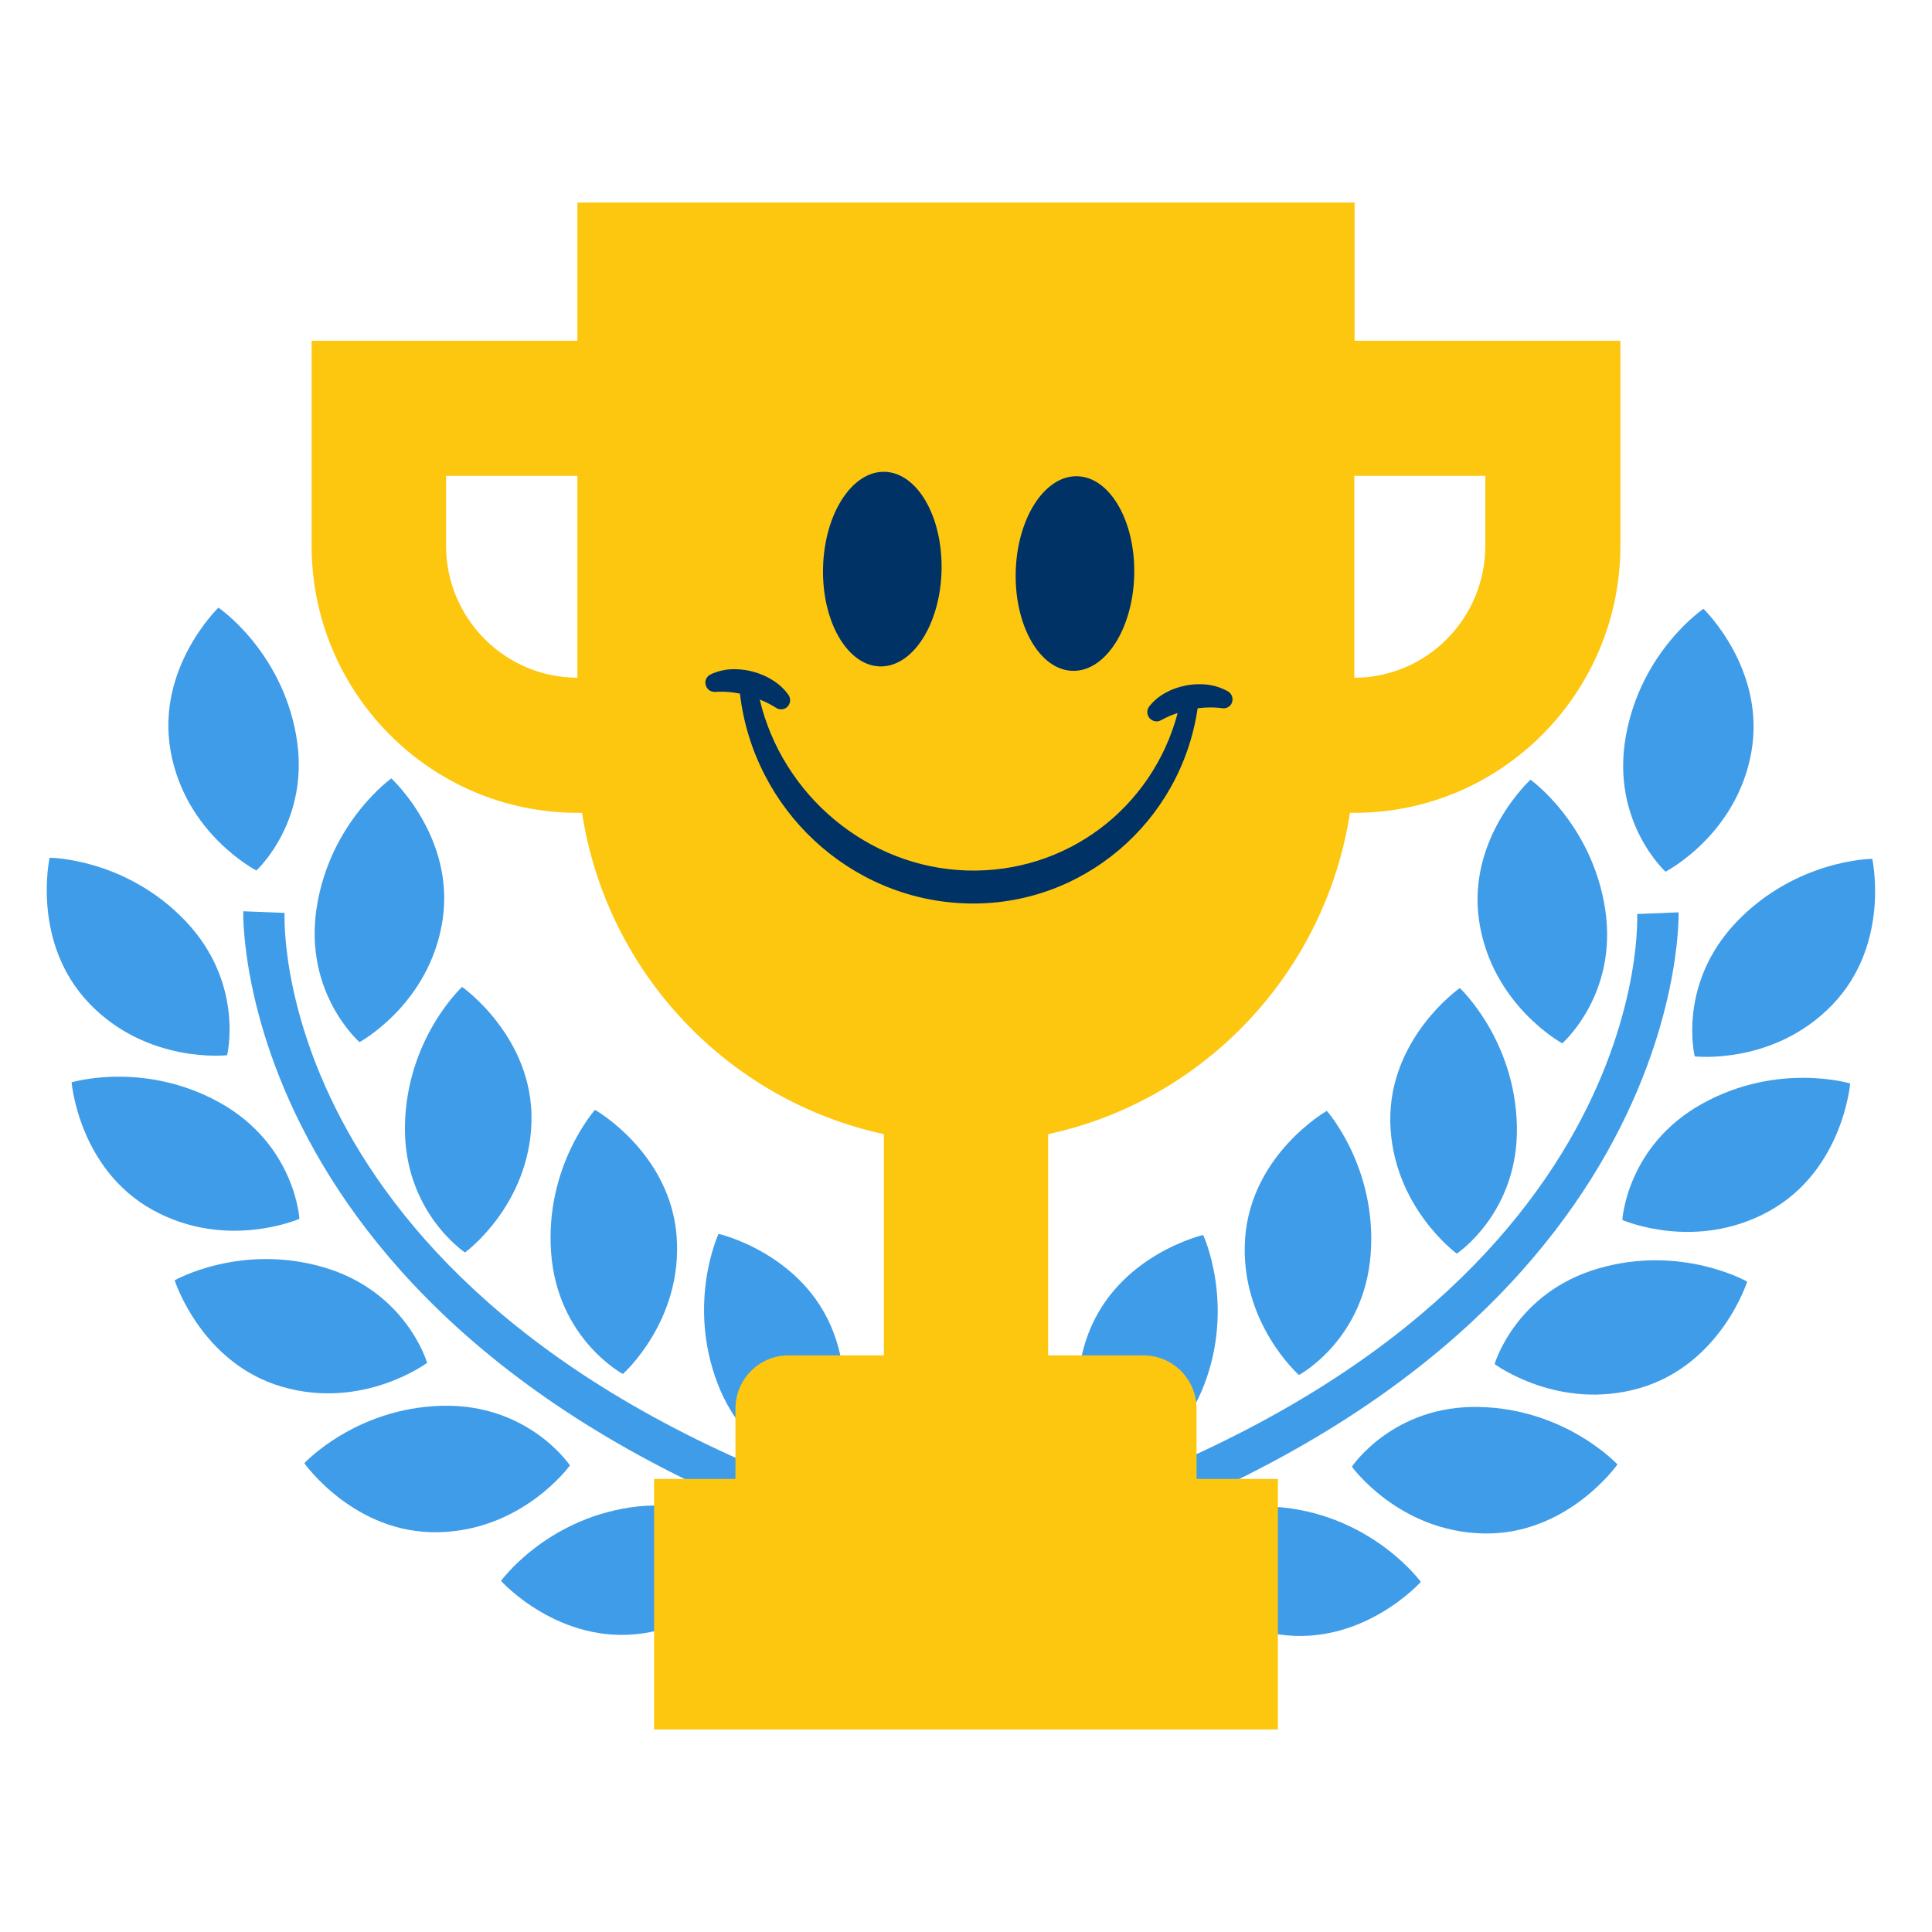 <svg width="124" height="124" viewBox="0 0 124 124" fill="none" xmlns="http://www.w3.org/2000/svg">
<path d="M14.576 67.726C14.576 67.726 15.719 63.097 11.879 59.086C8.024 55.067 3.184 55.052 3.184 55.052C3.184 55.052 1.98 60.487 5.732 64.404C9.481 68.31 14.576 67.726 14.576 67.726Z" fill="#3F9CE8"/>
<path d="M23.076 66.886C23.076 66.886 27.576 64.444 28.401 59.078C29.23 53.727 25.116 49.96 25.116 49.96C25.116 49.96 21.174 52.764 20.323 58.261C19.48 63.762 23.076 66.886 23.076 66.886Z" fill="#3F9CE8"/>
<path d="M29.846 80.388C29.846 80.388 33.992 77.37 34.113 71.949C34.222 66.536 29.656 63.342 29.656 63.342C29.656 63.342 26.111 66.627 25.991 72.194C25.87 77.757 29.846 80.388 29.846 80.388Z" fill="#3F9CE8"/>
<path d="M43.43 79.384C43.036 73.986 38.189 71.233 38.189 71.233C38.189 71.233 34.969 74.836 35.371 80.388C35.772 85.94 39.977 88.185 39.977 88.185C39.977 88.185 43.821 84.787 43.43 79.384Z" fill="#3F9CE8"/>
<path d="M52.707 94.916C52.707 94.916 55.419 90.568 53.488 85.498C51.557 80.432 46.118 79.191 46.118 79.191C46.118 79.191 44.071 83.578 46.049 88.78C48.035 93.974 52.707 94.916 52.707 94.916Z" fill="#3F9CE8"/>
<path d="M16.454 55.87C16.454 55.87 19.98 52.661 19.006 47.186C18.031 41.714 14.02 39.002 14.02 39.002C14.02 39.002 10.001 42.864 10.95 48.204C11.899 53.533 16.454 55.87 16.454 55.87Z" fill="#3F9CE8"/>
<path d="M19.218 78.227C19.218 78.227 18.948 73.464 14.094 70.763C9.228 68.069 4.596 69.467 4.596 69.467C4.596 69.467 5.048 75.019 9.786 77.651C14.532 80.282 19.218 78.227 19.218 78.227Z" fill="#3F9CE8"/>
<path d="M27.414 87.47C27.414 87.47 26.093 82.889 20.76 81.334C15.416 79.779 11.211 82.173 11.211 82.173C11.211 82.173 12.894 87.484 18.095 89.003C23.304 90.525 27.414 87.47 27.414 87.47Z" fill="#3F9CE8"/>
<path d="M36.58 94.055C36.58 94.055 33.937 90.091 28.381 90.226C22.818 90.361 19.533 93.912 19.533 93.912C19.533 93.912 22.745 98.475 28.159 98.34C33.579 98.216 36.58 94.055 36.58 94.055Z" fill="#3F9CE8"/>
<path d="M40.493 96.742C34.989 97.548 32.156 101.465 32.156 101.465C32.156 101.465 35.883 105.612 41.249 104.834C46.618 104.053 49.09 99.57 49.09 99.57C49.09 99.57 45.994 95.949 40.493 96.742Z" fill="#3F9CE8"/>
<path d="M18.266 58.593L15.613 58.487C15.605 58.779 14.945 87.524 58.32 100.483L59.08 97.942C17.777 85.601 18.219 59.684 18.266 58.593Z" fill="#3F9CE8"/>
<path d="M108.772 67.802C108.772 67.802 113.868 68.386 117.617 64.474C121.369 60.56 120.165 55.122 120.165 55.122C120.165 55.122 115.325 55.144 111.466 59.159C107.623 63.178 108.772 67.802 108.772 67.802Z" fill="#3F9CE8"/>
<path d="M94.941 59.155C95.766 64.517 100.267 66.963 100.267 66.963C100.267 66.963 103.859 63.842 103.023 58.345C102.172 52.844 98.23 50.044 98.23 50.044C98.23 50.044 94.116 53.804 94.941 59.155Z" fill="#3F9CE8"/>
<path d="M93.693 63.415C93.693 63.415 89.126 66.609 89.232 72.022C89.353 77.435 93.499 80.461 93.499 80.461C93.499 80.461 97.475 77.826 97.358 72.266C97.234 66.711 93.693 63.415 93.693 63.415Z" fill="#3F9CE8"/>
<path d="M79.916 79.461C79.529 84.86 83.369 88.251 83.369 88.251C83.369 88.251 87.567 86.013 87.976 80.458C88.374 74.906 85.158 71.299 85.158 71.299C85.158 71.299 80.318 74.055 79.916 79.461Z" fill="#3F9CE8"/>
<path d="M69.86 85.575C67.929 90.641 70.641 94.989 70.641 94.989C70.641 94.989 75.31 94.047 77.295 88.856C79.274 83.655 77.222 79.264 77.222 79.264C77.222 79.264 71.798 80.508 69.86 85.575Z" fill="#3F9CE8"/>
<path d="M106.897 55.946C106.897 55.946 111.453 53.61 112.405 48.277C113.354 42.937 109.332 39.075 109.332 39.075C109.332 39.075 105.317 41.787 104.349 47.259C103.371 52.738 106.897 55.946 106.897 55.946Z" fill="#3F9CE8"/>
<path d="M109.25 70.839C104.395 73.537 104.125 78.3 104.125 78.3C104.125 78.3 108.816 80.359 113.557 77.727C118.295 75.096 118.748 69.54 118.748 69.54C118.748 69.54 114.116 68.138 109.25 70.839Z" fill="#3F9CE8"/>
<path d="M102.582 81.414C97.249 82.969 95.928 87.55 95.928 87.55C95.928 87.55 100.045 90.602 105.254 89.087C110.456 87.572 112.138 82.257 112.138 82.257C112.138 82.257 107.926 79.856 102.582 81.414Z" fill="#3F9CE8"/>
<path d="M94.964 90.302C89.408 90.167 86.766 94.135 86.766 94.135C86.766 94.135 89.763 98.293 95.187 98.42C100.6 98.552 103.812 93.993 103.812 93.993C103.812 93.993 100.534 90.441 94.964 90.302Z" fill="#3F9CE8"/>
<path d="M82.854 96.814C77.35 96.022 74.262 99.636 74.262 99.636C74.262 99.636 76.737 104.122 82.099 104.903C87.468 105.681 91.192 101.53 91.192 101.53C91.192 101.53 88.359 97.621 82.854 96.814Z" fill="#3F9CE8"/>
<path d="M107.734 58.556L105.077 58.662C105.124 59.761 105.566 85.667 64.264 98.008L65.023 100.545C108.402 87.594 107.742 58.848 107.734 58.556Z" fill="#3F9CE8"/>
<path d="M86.921 13H37.059V21.871H20V35.027C20 44.478 27.653 52.168 37.059 52.168H37.358C38.932 62.441 46.725 70.631 56.729 72.793V86.991H50.611C48.717 86.991 47.203 88.532 47.203 90.415V94.92H41.981V111H82.019V94.92H76.797V90.415C76.797 88.513 75.263 86.991 73.389 86.991H67.271V72.793C77.295 70.631 85.068 62.42 86.642 52.168H86.941C96.347 52.168 104 44.478 104 35.027V21.871H86.941V13H86.921ZM37.059 43.497C32.416 43.497 28.629 39.693 28.629 35.027V30.541H37.059V43.497ZM95.331 30.541V35.027C95.331 39.693 91.564 43.497 86.921 43.497V30.541H95.331Z" fill="#FDC70F"/>
<path d="M68.847 43.056C70.948 43.105 72.716 40.348 72.797 36.899C72.877 33.45 71.24 30.615 69.139 30.566C67.039 30.518 65.27 33.275 65.19 36.724C65.109 40.173 66.746 43.008 68.847 43.056Z" fill="#003266"/>
<path d="M56.482 42.772C58.582 42.82 60.351 40.063 60.431 36.614C60.512 33.165 58.875 30.33 56.774 30.282C54.674 30.233 52.905 32.99 52.825 36.439C52.744 39.888 54.381 42.723 56.482 42.772Z" fill="#003266"/>
<path d="M78.803 44.368C78.287 44.081 77.706 43.925 77.115 43.916C76.776 43.906 76.436 43.934 76.105 43.998C75.121 44.19 74.266 44.677 73.759 45.345C73.692 45.431 73.651 45.533 73.64 45.64C73.629 45.748 73.648 45.857 73.695 45.956C73.74 46.053 73.812 46.137 73.903 46.198C73.994 46.259 74.1 46.294 74.209 46.3C74.315 46.305 74.42 46.28 74.511 46.229C74.851 46.038 75.211 45.883 75.585 45.765C73.959 51.882 68.424 56.075 62.028 55.869C55.687 55.664 50.218 51.046 48.761 44.899C49.13 45.042 49.484 45.221 49.817 45.433C49.907 45.492 50.012 45.526 50.119 45.529C50.229 45.53 50.337 45.501 50.43 45.445C50.523 45.389 50.597 45.309 50.644 45.214C50.696 45.117 50.719 45.009 50.711 44.899C50.703 44.79 50.664 44.684 50.599 44.594C50.112 43.898 49.272 43.353 48.294 43.1C47.964 43.014 47.625 42.965 47.285 42.953C46.696 42.924 46.111 43.042 45.588 43.295C45.47 43.355 45.377 43.452 45.323 43.569C45.269 43.687 45.258 43.82 45.29 43.946C45.315 44.072 45.383 44.186 45.483 44.27C45.584 44.354 45.71 44.403 45.842 44.409C45.863 44.41 45.885 44.41 45.907 44.408C46.094 44.394 46.282 44.39 46.47 44.396C46.813 44.41 47.154 44.451 47.491 44.518C48.354 51.928 54.507 57.747 62.002 57.983C69.429 58.221 75.794 52.784 76.866 45.46C77.206 45.415 77.55 45.398 77.894 45.407C78.083 45.413 78.271 45.429 78.458 45.455L78.521 45.46C78.653 45.463 78.781 45.422 78.884 45.345C78.987 45.267 79.058 45.157 79.087 45.034C79.121 44.91 79.112 44.777 79.06 44.657C79.009 44.536 78.919 44.435 78.803 44.368Z" fill="#003266"/>
</svg>
